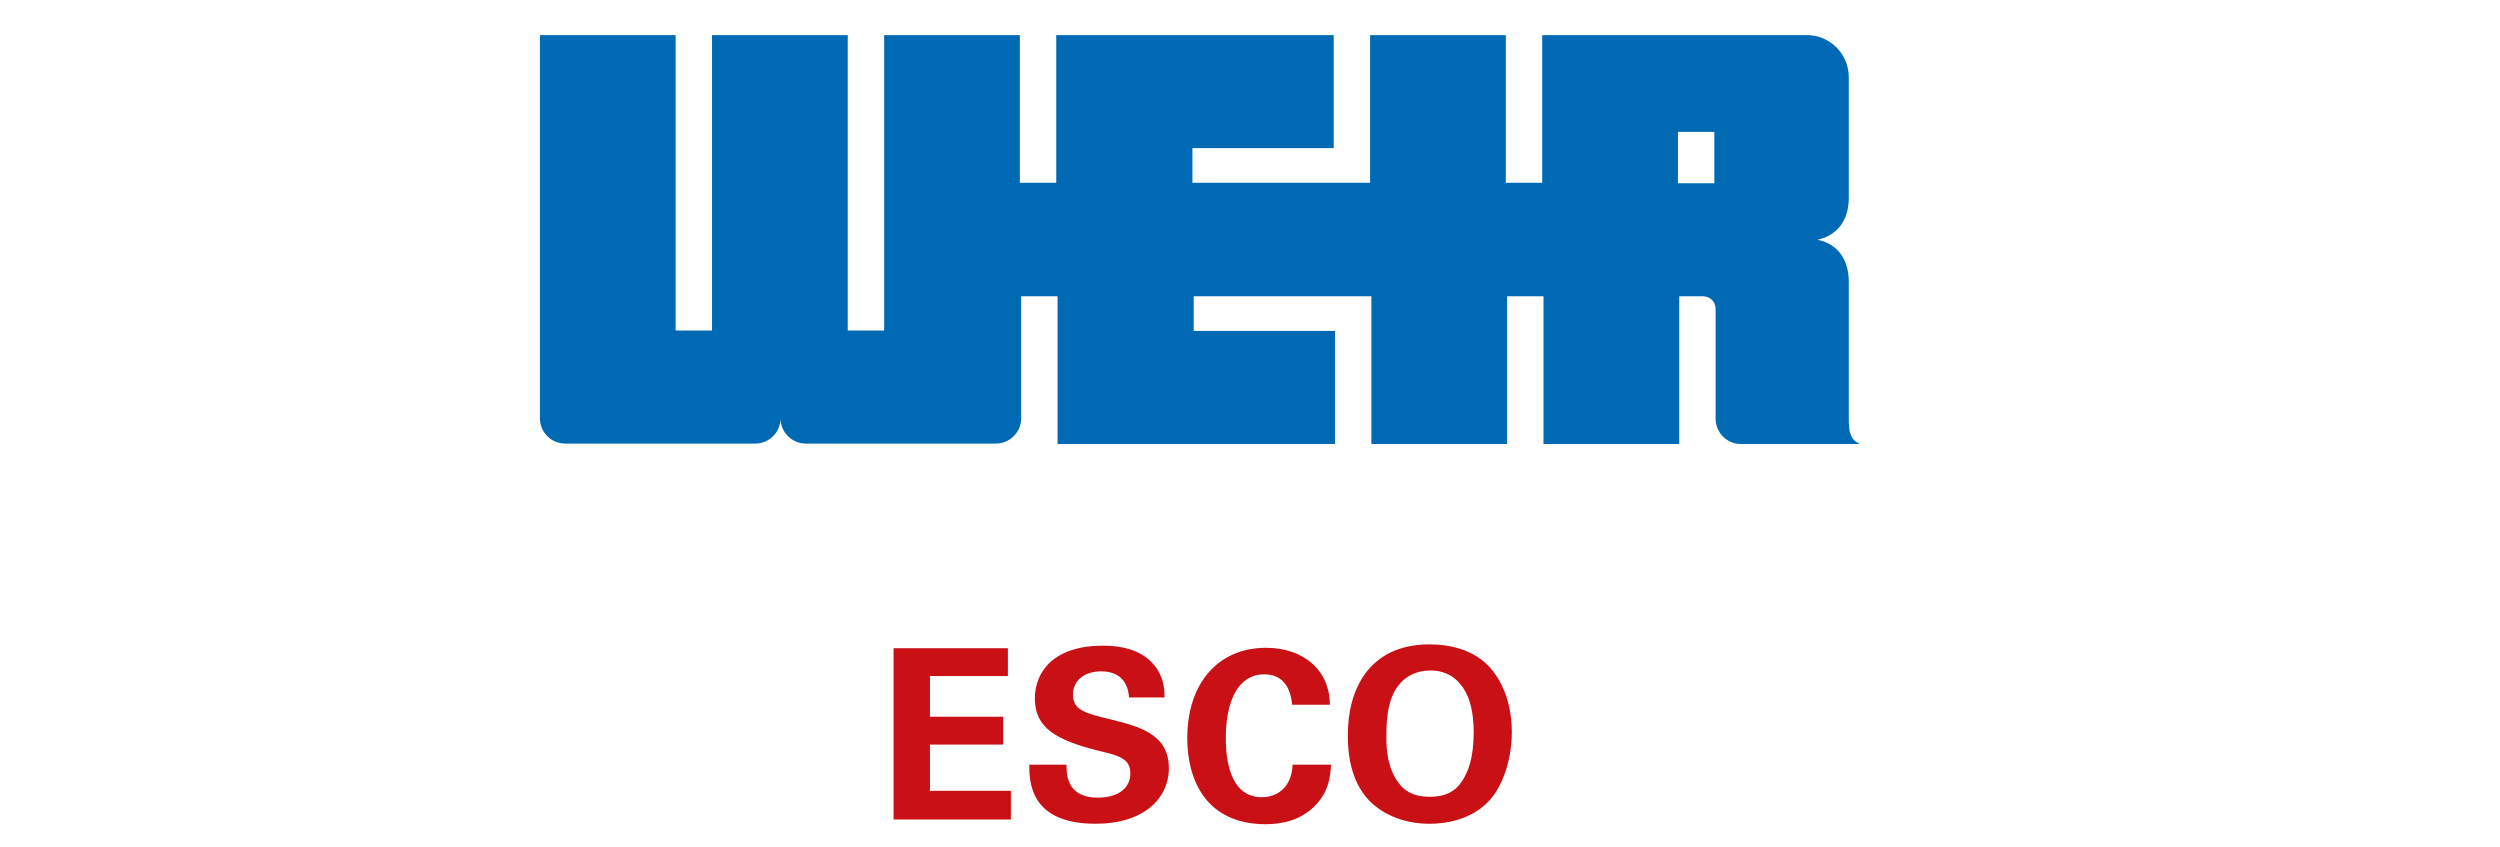 <svg xmlns="http://www.w3.org/2000/svg" xmlns:xlink="http://www.w3.org/1999/xlink" id="Layer_1" x="0px" y="0px" viewBox="0 0 583.9 197.9" style="enable-background:new 0 0 583.9 197.9;" xml:space="preserve"><style type="text/css">	.st0{fill:#0069B4;}	.st1{fill:#C81015;}</style><g>	<path class="st0" d="M431.8,97.8v-32c0-5.4-2.8-8.9-7.3-9.8c4.5-1,7.3-4.4,7.3-9.8V18c0-5.4-4.4-9.8-9.8-9.8h0h-61.8v34.5h-8.5V8.2  h-31.7v34.5h-41.5v-8.1h33V8.2h-64.8v34.5h-8.5V8.2h-31.7v69h-8.5v-69h-31.7v69h-8.5v-69h-31.7v89.5c0,3.2,2.6,5.9,5.9,5.9h44.4  c3.2,0,5.9-2.6,5.9-5.9c0,3.2,2.6,5.9,5.9,5.9h44.4c3.2,0,5.9-2.6,5.9-5.9V69.2h8.5v34.5h64.8V77.3h-33v-8.1h41.5v34.5h31.7V69.2  h8.5v34.5h31.7V69.2h5.6c1.6,0,2.9,1.3,2.9,2.9v25.7c0,3.2,2.6,5.9,5.9,5.9h27.8C432.2,102.7,431.8,101,431.8,97.8z M400.4,42.8  h-8.5V30.8h8.5V42.8z"></path></g><g>	<path class="st1" d="M208.6,151.4h26.8v6.5h-18.2v9.5h17.1v6.5h-17.1v10.8h18.9v6.7h-27.4V151.4z"></path>	<path class="st1" d="M249.1,178.7c0,1.9-0.1,7.6,7.3,7.6c4.7,0,7.6-2.2,7.6-5.6c0-3.5-2.5-4.2-7.6-5.4c-9.5-2.4-14.7-5.2-14.7-12.1  c0-6.6,4.7-12.4,15.9-12.4c4.2,0,9.1,0.9,12.1,4.7c2.3,2.9,2.3,6.1,2.3,7.4h-8.3c-0.1-1.4-0.6-6.1-6.5-6.1c-4,0-6.6,2.2-6.6,5.4  c0,3.7,2.9,4.4,8.7,5.8c6.9,1.7,13.7,3.5,13.7,11.4c0,7.2-6,13-17.1,13c-15.4,0-15.5-9.9-15.5-13.8H249.1z"></path>	<path class="st1" d="M301.8,164.5c-0.2-1.4-0.7-7-6.5-7c-6.4,0-9,6.7-9,14.9c0,2.4,0,13.8,8.4,13.8c3.6,0,7-2.3,7.2-7.6h9  c-0.2,2.4-0.4,6.1-3.6,9.4c-3.5,3.7-8,4.5-11.7,4.5c-13.8,0-18.3-10.2-18.3-20.1c0-12.7,7.1-21.1,18.4-21.1  c8.8,0,14.9,5.3,14.9,13.3H301.8z"></path>	<path class="st1" d="M333.9,150.5c4.3,0,10.1,1,14.1,5.4c4.3,4.9,5.1,11.1,5.1,15.1c0,5.8-1.8,12-5,15.7c-4.4,5-10.9,5.7-14.2,5.7  c-5.3,0-10.5-1.7-14.2-5.5c-4.4-4.7-4.9-11.3-4.9-15C314.7,161.4,319.5,150.5,333.9,150.5z M326.7,182.9c1.2,1.7,3.3,3.2,7.3,3.2  c3.5,0,5.9-1.2,7.5-3.7c1.3-2,2.7-5.1,2.7-11.5c0-1.9-0.2-4.7-1-7.2c-1.7-4.9-5-7.1-9.1-7.1c-3.2,0-5.8,1.3-7.4,3.4  c-2.3,2.8-2.9,7.1-2.9,11.6C323.7,175.6,324.3,179.8,326.7,182.9z"></path></g></svg>
